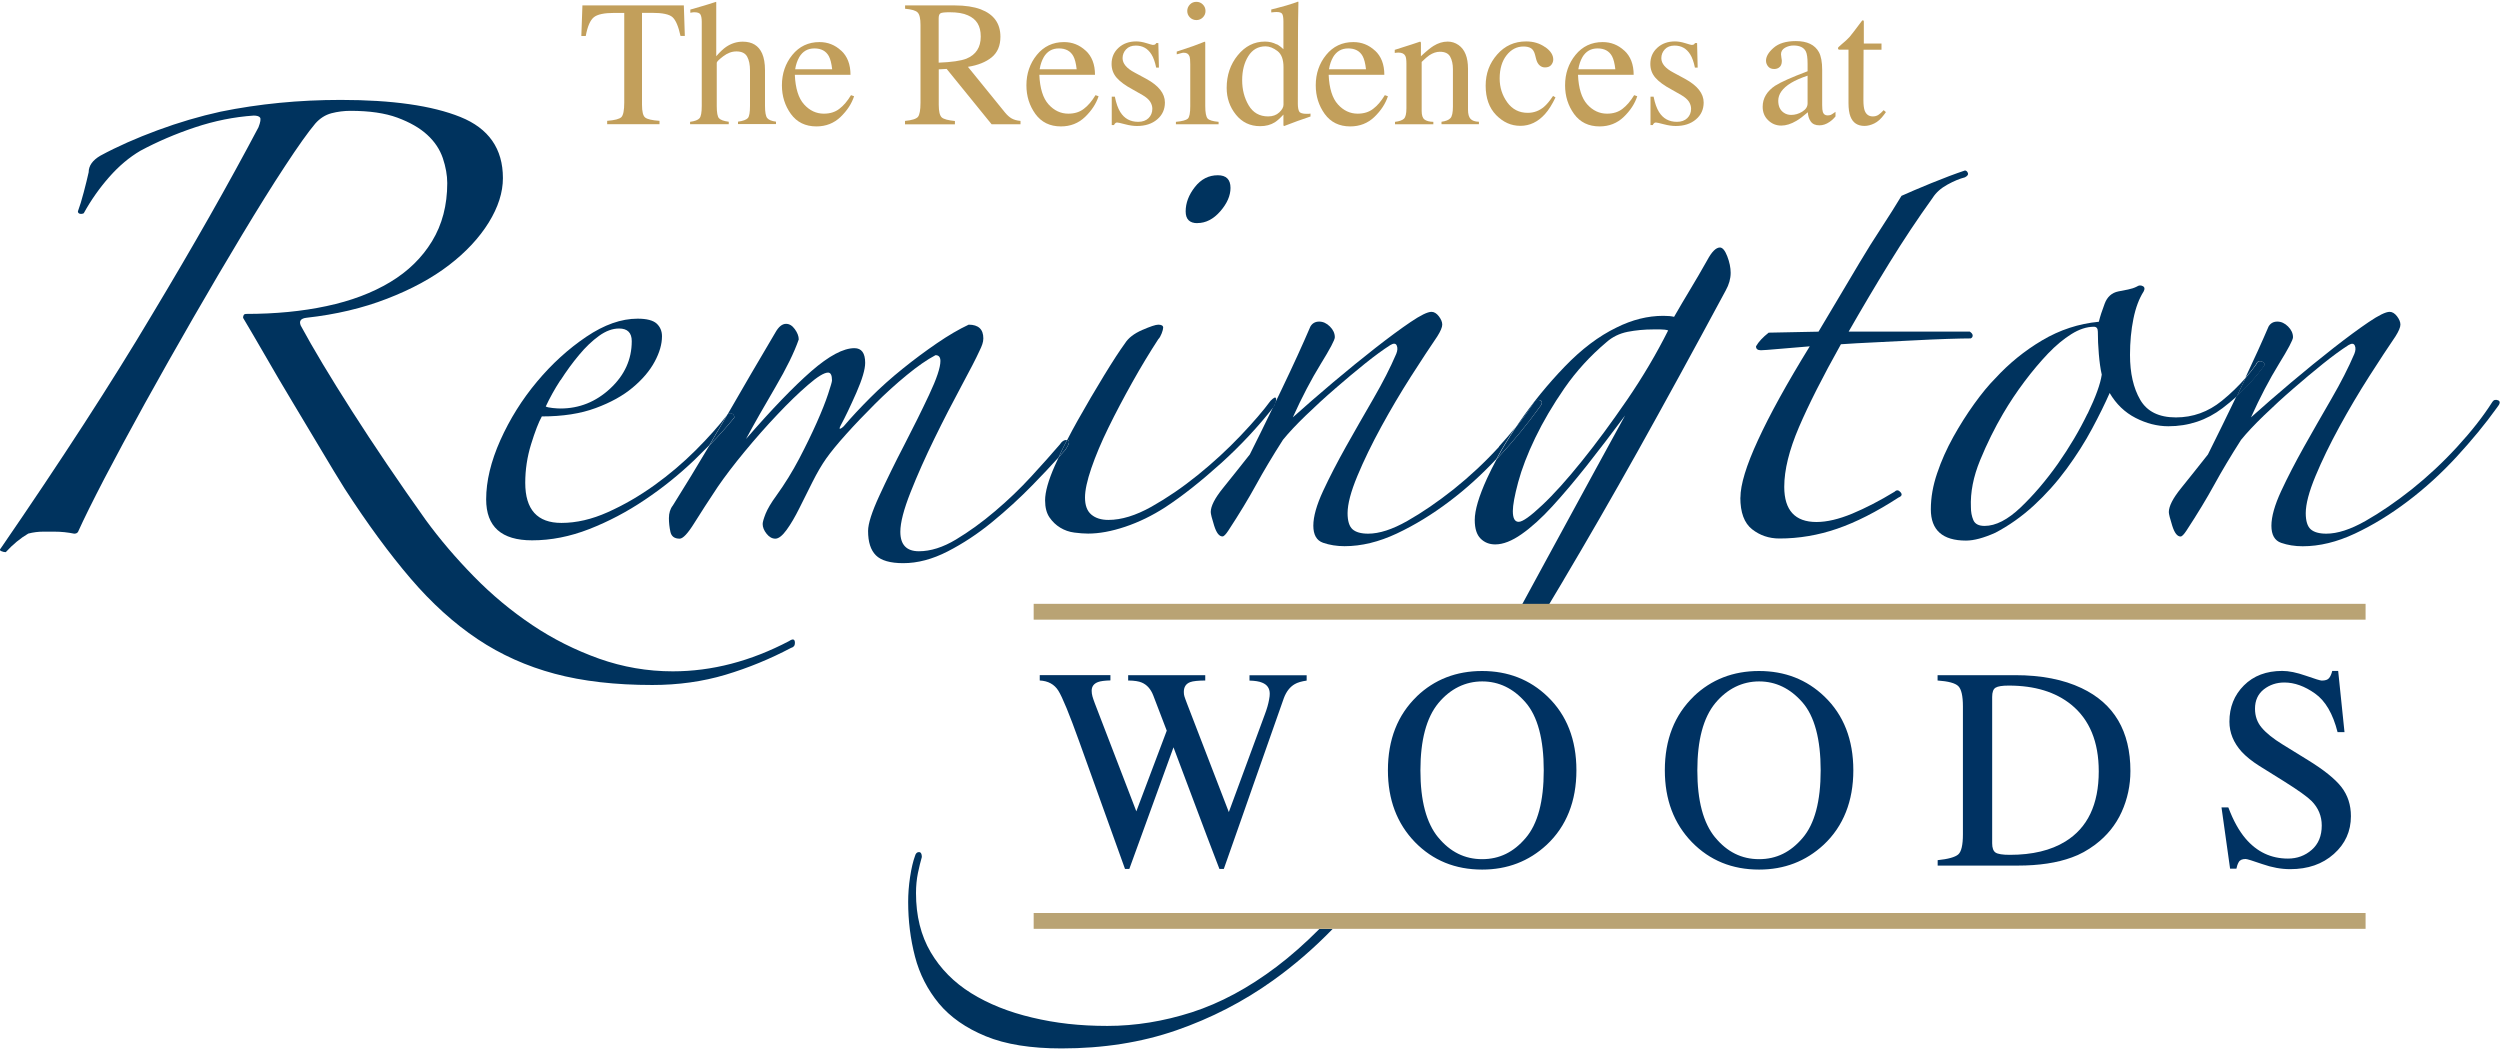 <?xml version="1.0" encoding="UTF-8"?>
<svg id="logos" xmlns="http://www.w3.org/2000/svg" viewBox="0 0 300 126">
  <defs>
    <style>
      .cls-1 {
        fill: #b9a374;
      }

      .cls-1, .cls-2, .cls-3, .cls-4 {
        stroke-width: 0px;
      }

      .cls-2 {
        fill: #c29f5b;
      }

      .cls-3 {
        fill: #00335e;
      }

      .cls-4 {
        fill: #003262;
      }
    </style>
  </defs>
  <g>
    <path class="cls-4" d="m133.25,81.01v.64c-.69.02-1.17.08-1.47.19-.52.19-.78.54-.78,1.05,0,.22.03.44.09.66.06.21.15.49.28.83l4.99,12.98,3.65-9.68-1.62-4.23c-.3-.77-.76-1.28-1.37-1.54-.36-.16-.9-.24-1.64-.25v-.64h9.25v.64c-.87.01-1.46.07-1.79.19-.52.19-.78.58-.78,1.18,0,.2.02.38.07.53.04.15.16.46.34.94l4.99,12.95,4.32-11.72c.25-.66.42-1.25.51-1.77.06-.29.08-.53.08-.71,0-.64-.3-1.09-.91-1.33-.34-.15-.84-.23-1.52-.25v-.64h6.86v.64c-.62.09-1.09.23-1.42.42-.58.33-1.02.89-1.32,1.69l-3.62,10.29-1.39,3.97-2.19,6.23h-.53l-1.51-3.95-4-10.64-5.3,14.59h-.52l-2.57-7.15-2.91-8.1c-1.2-3.34-2.04-5.38-2.52-6.14-.48-.76-1.22-1.17-2.23-1.22v-.64h8.46Z"/>
    <path class="cls-4" d="m170.01,83.57c2.12-2.03,4.74-3.05,7.84-3.05s5.73,1.02,7.86,3.07c2.3,2.21,3.46,5.17,3.46,8.85s-1.19,6.72-3.57,8.94c-2.14,1.98-4.72,2.97-7.74,2.97-3.24,0-5.92-1.1-8.06-3.29-2.17-2.24-3.25-5.11-3.25-8.62,0-3.69,1.16-6.64,3.47-8.87Zm2.58,16.92c1.43,1.74,3.18,2.61,5.27,2.61s3.78-.85,5.22-2.54c1.45-1.69,2.17-4.4,2.17-8.12s-.73-6.49-2.19-8.16c-1.46-1.68-3.2-2.51-5.2-2.51s-3.82.87-5.26,2.61c-1.43,1.74-2.15,4.43-2.15,8.07s.71,6.31,2.14,8.05Z"/>
    <path class="cls-4" d="m203.24,83.57c2.12-2.03,4.74-3.05,7.84-3.05s5.73,1.02,7.86,3.07c2.3,2.21,3.46,5.17,3.46,8.85s-1.19,6.72-3.57,8.94c-2.14,1.98-4.72,2.97-7.74,2.97-3.24,0-5.92-1.1-8.06-3.29-2.17-2.24-3.25-5.11-3.25-8.62,0-3.69,1.16-6.64,3.47-8.87Zm2.58,16.92c1.43,1.74,3.18,2.61,5.27,2.61s3.78-.85,5.22-2.54c1.45-1.69,2.17-4.4,2.17-8.12s-.73-6.49-2.19-8.16-3.2-2.51-5.2-2.51-3.82.87-5.26,2.61c-1.43,1.74-2.15,4.43-2.15,8.07s.71,6.31,2.14,8.05Z"/>
    <path class="cls-4" d="m232.52,103.22c1.26-.13,2.08-.36,2.46-.68.38-.32.57-1.13.57-2.42v-15.36c0-1.26-.19-2.07-.56-2.43s-1.2-.58-2.48-.67v-.64h9.31c3.14,0,5.79.52,7.96,1.55,3.91,1.85,5.87,5.17,5.87,9.95,0,1.72-.35,3.36-1.05,4.91s-1.76,2.86-3.18,3.93c-.9.67-1.83,1.19-2.8,1.53-1.77.65-3.93.98-6.51.98h-9.59v-.64Zm6.95-.91c.28.18.85.27,1.71.27,2.7,0,4.92-.53,6.66-1.6,2.67-1.64,4.01-4.45,4.01-8.42,0-3.54-1.1-6.21-3.3-8-1.89-1.53-4.39-2.29-7.5-2.29-.78,0-1.3.08-1.58.25-.28.17-.41.54-.41,1.11v17.57c0,.56.14.93.41,1.11Z"/>
    <path class="cls-4" d="m267.41,96.91c.58,1.55,1.27,2.79,2.05,3.71,1.37,1.61,3.07,2.41,5.1,2.41,1.1,0,2.05-.35,2.85-1.05.8-.7,1.2-1.67,1.2-2.92,0-1.12-.4-2.1-1.21-2.93-.53-.53-1.64-1.32-3.33-2.38l-2.95-1.84c-.89-.56-1.59-1.13-2.12-1.7-.98-1.09-1.47-2.29-1.47-3.61,0-1.74.58-3.19,1.74-4.35s2.69-1.74,4.6-1.74c.79,0,1.73.19,2.84.58,1.11.39,1.74.58,1.9.58.43,0,.72-.1.88-.3.16-.2.29-.49.38-.86h.71l.76,7.35h-.83c-.56-2.21-1.46-3.76-2.71-4.64-1.24-.88-2.47-1.32-3.68-1.32-.94,0-1.77.28-2.47.83-.7.56-1.05,1.33-1.05,2.32,0,.89.27,1.65.81,2.28.54.64,1.37,1.31,2.51,2.01l3.03,1.87c1.9,1.17,3.24,2.24,4.01,3.22.77.99,1.15,2.16,1.15,3.51,0,1.81-.68,3.32-2.05,4.54s-3.11,1.82-5.24,1.82c-1.07,0-2.18-.2-3.35-.61s-1.83-.61-2-.61c-.4,0-.68.12-.82.37-.14.25-.23.51-.28.79h-.76l-1.03-7.35h.79Z"/>
  </g>
  <g>
    <path class="cls-3" d="m94.69,76.93c-4.61,2.42-9.26,3.63-13.95,3.63-3.05,0-6-.51-8.85-1.52-2.85-1.02-5.53-2.36-8.03-4.04-2.5-1.68-4.83-3.61-6.97-5.8-2.15-2.19-4.08-4.45-5.8-6.8-3.28-4.61-6.23-8.97-8.85-13.07-2.62-4.1-4.67-7.52-6.15-10.26-.23-.55,0-.86.7-.94,3.52-.39,6.74-1.15,9.67-2.29,2.93-1.13,5.41-2.48,7.44-4.04,2.03-1.56,3.61-3.26,4.75-5.1,1.13-1.83,1.7-3.61,1.7-5.33,0-3.52-1.7-5.96-5.1-7.33-3.4-1.37-8.19-2.05-14.36-2.05-5,0-9.81.47-14.42,1.41-2.5.55-5.02,1.29-7.56,2.23-2.54.94-4.83,1.95-6.86,3.05-.94.55-1.41,1.21-1.41,1.99-.16.7-.35,1.51-.59,2.4-.23.9-.47,1.66-.7,2.29,0,.16.08.25.23.29.16.04.31.02.47-.06.86-1.56,1.88-3.01,3.05-4.34,1.17-1.33,2.42-2.38,3.75-3.16,2.03-1.09,4.22-2.03,6.56-2.81,2.34-.78,4.69-1.25,7.03-1.41.39,0,.64.08.76.23.12.16.06.55-.18,1.17-3.59,6.8-7.85,14.3-12.78,22.5C13.35,45.99,7.29,55.32.1,65.79c-.16.16-.14.27.06.35.19.08.37.12.53.12.86-.94,1.76-1.68,2.7-2.23.62-.16,1.21-.23,1.76-.23h1.41c.39,0,.78.02,1.17.06.39.04.78.1,1.17.18.23,0,.39-.08.47-.23.7-1.56,1.76-3.69,3.16-6.39,1.41-2.7,3.03-5.7,4.86-9.02,1.84-3.32,3.77-6.74,5.8-10.26,2.03-3.52,3.98-6.84,5.86-9.96,1.88-3.12,3.59-5.88,5.16-8.26,1.56-2.38,2.77-4.08,3.63-5.1.55-.62,1.19-1.03,1.93-1.23.74-.19,1.5-.29,2.29-.29,2.27,0,4.14.27,5.63.82,1.48.55,2.68,1.23,3.57,2.05.9.82,1.52,1.76,1.88,2.81.35,1.05.53,2.05.53,2.99,0,2.66-.61,4.98-1.82,6.97-1.21,1.99-2.89,3.63-5.04,4.92-2.15,1.29-4.69,2.25-7.62,2.87-2.93.63-6.15.94-9.67.94-.23,0-.35.16-.35.47.7,1.17,1.58,2.68,2.64,4.51,1.05,1.84,2.17,3.73,3.34,5.68,1.17,1.95,2.3,3.85,3.4,5.68,1.09,1.84,2.03,3.38,2.81,4.63,2.73,4.22,5.37,7.81,7.91,10.78,2.54,2.97,5.22,5.39,8.03,7.27,2.81,1.88,5.9,3.26,9.26,4.16,3.36.9,7.27,1.35,11.72,1.35,3.12,0,6.05-.41,8.79-1.23,2.73-.82,5.35-1.9,7.85-3.22.31-.08.47-.27.47-.59,0-.47-.23-.55-.7-.23Z"/>
    <path class="cls-3" d="m87.26,49.79c-1.01,1.32-2.26,2.72-3.77,4.23s-3.18,2.93-4.98,4.22c-1.8,1.29-3.65,2.36-5.57,3.22-1.92.86-3.77,1.29-5.57,1.29-2.89,0-4.34-1.6-4.34-4.81,0-1.56.23-3.11.7-4.63.47-1.52.9-2.64,1.29-3.34,2.5,0,4.65-.33,6.45-1,1.8-.66,3.28-1.48,4.45-2.46,1.17-.98,2.05-2.01,2.64-3.11.59-1.09.88-2.11.88-3.05,0-.62-.22-1.13-.64-1.52-.43-.39-1.19-.59-2.29-.59-1.95,0-4,.72-6.15,2.17-2.15,1.45-4.12,3.24-5.92,5.39-1.8,2.15-3.26,4.49-4.4,7.03-1.13,2.54-1.7,4.9-1.7,7.09,0,3.28,1.83,4.92,5.51,4.92,2.27,0,4.55-.45,6.86-1.35,2.3-.9,4.53-2.07,6.68-3.52,2.15-1.44,4.14-3.05,5.98-4.81.61-.59,1.19-1.17,1.75-1.74.61-1.03,1.22-2.07,1.83-3.12.1-.18.21-.36.31-.54Zm-20-4.15c.7-1.09,1.44-2.11,2.23-3.05.78-.94,1.58-1.7,2.4-2.29s1.62-.88,2.4-.88c1.01,0,1.52.51,1.52,1.52,0,2.19-.86,4.08-2.58,5.68-1.72,1.6-3.71,2.4-5.98,2.4-.23,0-.55-.02-.94-.06-.39-.04-.66-.1-.82-.18.47-1.01,1.05-2.07,1.76-3.16Z"/>
    <path class="cls-3" d="m127.15,53.37c-.94,1.1-2.07,2.36-3.4,3.81-1.33,1.45-2.77,2.83-4.34,4.16-1.56,1.33-3.13,2.46-4.69,3.4-1.56.94-3.05,1.41-4.45,1.41-1.49,0-2.23-.78-2.23-2.34,0-1.09.41-2.68,1.23-4.75.82-2.07,1.78-4.22,2.87-6.45,1.09-2.23,2.17-4.32,3.22-6.27,1.05-1.95,1.78-3.36,2.17-4.22.16-.31.27-.59.35-.82.08-.23.12-.47.12-.7,0-1.09-.59-1.64-1.76-1.64-1.17.55-2.44,1.29-3.81,2.23-1.37.94-2.74,1.95-4.1,3.05-1.37,1.1-2.66,2.25-3.87,3.46-1.21,1.21-2.29,2.36-3.22,3.46-.16.16-.29.25-.41.29-.12.04-.1-.1.06-.41.55-1.01,1.17-2.32,1.88-3.93.7-1.6,1.05-2.79,1.05-3.57,0-1.17-.43-1.76-1.29-1.76-1.33,0-3.05.92-5.16,2.75-2.11,1.84-4.73,4.55-7.85,8.15,1.01-1.88,2.19-3.94,3.52-6.21,1.33-2.27,2.27-4.18,2.81-5.74,0-.39-.16-.8-.47-1.23-.31-.43-.66-.64-1.05-.64-.47,0-.9.35-1.29,1.05-1.93,3.26-3.86,6.56-5.78,9.9.01-.02.03-.03.04-.05.16-.16.33-.19.53-.12.19.08.29.23.29.47-.88,1.09-1.89,2.21-3,3.36-1.44,2.44-2.9,4.83-4.38,7.19-.31.39-.47.9-.47,1.52,0,.55.06,1.1.18,1.64.12.55.49.82,1.11.82.39,0,.98-.62,1.76-1.88.78-1.25,1.72-2.7,2.81-4.34.86-1.25,1.93-2.66,3.22-4.22,1.29-1.56,2.6-3.05,3.93-4.45,1.33-1.41,2.56-2.6,3.69-3.57,1.13-.98,1.93-1.47,2.4-1.47.31,0,.47.31.47.94,0,.16-.16.7-.47,1.64-.31.94-.76,2.07-1.35,3.4-.59,1.33-1.29,2.77-2.11,4.34-.82,1.56-1.74,3.05-2.75,4.45-.63.86-1.05,1.58-1.29,2.17-.23.59-.35,1-.35,1.23,0,.39.16.78.47,1.17.31.39.66.59,1.05.59s.84-.35,1.35-1.05c.51-.7,1.01-1.56,1.52-2.58.51-1.01,1.03-2.07,1.58-3.16.55-1.09,1.09-2.03,1.64-2.81.55-.78,1.35-1.76,2.4-2.93,1.05-1.17,2.21-2.38,3.46-3.63,1.25-1.25,2.52-2.4,3.81-3.46s2.44-1.86,3.46-2.4c.39,0,.59.23.59.7,0,.78-.45,2.13-1.35,4.04-.9,1.92-1.9,3.93-2.99,6.04-1.1,2.11-2.09,4.14-2.99,6.09-.9,1.95-1.35,3.36-1.35,4.22,0,1.33.31,2.3.94,2.93.62.62,1.72.94,3.28.94,1.72,0,3.5-.47,5.33-1.41,1.83-.94,3.61-2.11,5.33-3.52,1.72-1.41,3.34-2.89,4.86-4.45,1.16-1.19,2.19-2.28,3.1-3.29.32-.69.67-1.39,1.03-2.1-.3-.06-.61.13-.91.59Z"/>
    <path class="cls-3" d="m87.83,49.62c-.2-.08-.37-.04-.53.12-.01.02-.03.03-.04.05-.1.18-.21.36-.31.54-.61,1.05-1.22,2.09-1.83,3.12,1.11-1.14,2.12-2.26,3-3.36,0-.23-.1-.39-.29-.47Z"/>
    <path class="cls-3" d="m153.11,47.8c-.04-.19-.25-.1-.64.29-.86,1.17-2.07,2.58-3.63,4.22-1.56,1.64-3.26,3.2-5.1,4.69-1.84,1.49-3.69,2.75-5.57,3.81-1.88,1.05-3.59,1.58-5.16,1.58-.86,0-1.54-.21-2.05-.64-.51-.43-.76-1.11-.76-2.05,0-.86.25-2.03.76-3.52.51-1.48,1.19-3.11,2.05-4.86.86-1.76,1.82-3.57,2.87-5.45,1.05-1.88,2.09-3.59,3.11-5.16.16-.16.29-.39.41-.7.12-.31.18-.55.18-.7,0-.23-.2-.35-.59-.35-.31,0-.96.22-1.93.64-.98.43-1.66.96-2.05,1.58-.63.86-1.47,2.15-2.52,3.87-1.05,1.72-2.11,3.52-3.16,5.39-.45.79-.86,1.57-1.26,2.34,0,0,.02,0,.03,0,.31.08.23.47-.23,1.17-.26.3-.54.61-.83.93-.16.34-.31.67-.46,1-.78,1.76-1.17,3.15-1.17,4.16,0,.86.18,1.54.53,2.05.35.51.78.92,1.29,1.23.51.31,1.07.51,1.7.59.62.08,1.17.12,1.64.12,1.33,0,2.81-.27,4.45-.82,1.64-.55,3.24-1.33,4.81-2.34,2.03-1.33,4.26-3.09,6.68-5.27,2.37-2.14,4.47-4.4,6.32-6.76.08-.17.16-.33.24-.5.06-.22.08-.4.06-.53Z"/>
    <path class="cls-3" d="m143.68,26.77c1.01,0,1.93-.47,2.75-1.41.82-.94,1.23-1.88,1.23-2.81,0-1.01-.51-1.52-1.52-1.52-1.1,0-2.01.47-2.75,1.41-.74.94-1.11,1.92-1.11,2.93,0,.94.47,1.41,1.41,1.41Z"/>
    <path class="cls-3" d="m128.09,52.78s-.02,0-.03,0c-.37.71-.71,1.41-1.03,2.1.29-.32.57-.63.83-.93.47-.7.55-1.09.23-1.17Z"/>
    <path class="cls-3" d="m179.89,53.61c-1.72,1.88-3.54,3.57-5.45,5.1-1.92,1.52-3.77,2.79-5.57,3.81-1.8,1.02-3.36,1.52-4.69,1.52-.86,0-1.49-.18-1.88-.53-.39-.35-.59-1-.59-1.93,0-1.09.39-2.58,1.17-4.45.78-1.88,1.74-3.85,2.87-5.92,1.13-2.07,2.32-4.08,3.57-6.04,1.25-1.95,2.3-3.55,3.16-4.81.39-.62.59-1.09.59-1.41s-.14-.64-.41-1c-.27-.35-.57-.53-.88-.53-.47,0-1.31.41-2.52,1.23-1.21.82-2.62,1.86-4.22,3.11-1.6,1.25-3.28,2.62-5.04,4.1-1.76,1.49-3.38,2.89-4.86,4.22,1.09-2.42,2.21-4.55,3.34-6.39,1.13-1.83,1.7-2.91,1.7-3.22,0-.47-.2-.9-.59-1.29-.39-.39-.82-.59-1.29-.59s-.82.2-1.05.59c-.94,2.19-2.07,4.67-3.4,7.44-.28.57-.55,1.14-.82,1.7-.03.11-.07.22-.12.35-.04.05-.08.1-.12.15-.96,1.98-1.89,3.88-2.81,5.71-1.17,1.49-2.25,2.83-3.22,4.04-.98,1.21-1.47,2.17-1.47,2.87,0,.23.14.78.41,1.64.27.86.6,1.29,1,1.29.16,0,.39-.23.7-.7,1.33-2.03,2.44-3.87,3.34-5.51.9-1.64,1.97-3.44,3.22-5.39.7-.86,1.62-1.84,2.75-2.93,1.13-1.09,2.3-2.17,3.52-3.22,1.21-1.05,2.4-2.05,3.57-2.99s2.19-1.68,3.05-2.23c.39-.23.64-.21.76.06.12.27.1.61-.06,1-.7,1.64-1.62,3.44-2.75,5.39-1.13,1.95-2.23,3.87-3.28,5.74-1.05,1.88-1.97,3.65-2.75,5.33-.78,1.68-1.17,3.07-1.17,4.16s.39,1.78,1.17,2.05c.78.27,1.64.41,2.58.41,2.03,0,4.12-.51,6.27-1.52,2.15-1.01,4.26-2.3,6.33-3.87,1.98-1.49,3.84-3.19,5.61-5.07.67-1.23,1.43-2.5,2.29-3.79-.61.75-1.27,1.52-1.98,2.3Z"/>
    <path class="cls-3" d="m153.06,48.33c-.08.17-.16.34-.24.5.04-.05.08-.1.12-.15.05-.13.09-.24.12-.35Z"/>
    <path class="cls-3" d="m187.63,69.6c2.81-4.73,5.78-9.88,8.91-15.47,3.12-5.59,6.64-12.01,10.55-19.28.39-.7.59-1.41.59-2.11,0-.62-.14-1.29-.41-1.99-.27-.7-.57-1.05-.88-1.05-.47,0-.98.51-1.52,1.52-.7,1.25-1.39,2.42-2.05,3.52-.66,1.1-1.31,2.19-1.93,3.28-.31-.08-.74-.12-1.29-.12-1.88,0-3.75.47-5.63,1.41-2.11,1.02-4.18,2.58-6.21,4.69-2.03,2.11-3.85,4.34-5.45,6.68-.14.21-.28.42-.42.63.85-1.06,1.6-2.09,2.24-3.09.16-.23.39-.29.7-.18.31.12.27.41-.12.88-1.41,1.95-3.03,3.93-4.86,5.92-.08.09-.17.17-.25.26-.42.78-.81,1.56-1.16,2.32-.98,2.15-1.47,3.81-1.47,4.98,0,1.02.23,1.76.7,2.23.47.47,1.05.7,1.76.7.94,0,1.99-.41,3.16-1.23,1.17-.82,2.4-1.93,3.69-3.34,1.29-1.41,2.68-3.05,4.16-4.92,1.48-1.88,3.01-3.87,4.57-5.98-.78,1.41-2.01,3.65-3.69,6.74-1.68,3.09-3.57,6.56-5.68,10.43-1.05,1.93-2.12,3.9-3.21,5.91h3.21c.66-1.1,1.33-2.21,1.99-3.33Zm2.17-14.24c-1.76,2.19-3.34,3.95-4.75,5.27-1.41,1.33-2.34,1.99-2.81,1.99s-.7-.43-.7-1.29c0-.7.21-1.86.64-3.46.43-1.6,1.11-3.38,2.05-5.33.94-1.95,2.11-3.94,3.52-5.98,1.41-2.03,3.09-3.87,5.04-5.51.7-.62,1.54-1.03,2.52-1.23.98-.19,2.01-.29,3.11-.29h.82c.39,0,.7.04.94.12-1.41,2.81-3.05,5.59-4.92,8.32-1.88,2.74-3.69,5.2-5.45,7.38Z"/>
    <path class="cls-3" d="m153.17,116.02c-3.36,2.54-6.74,4.35-10.14,5.45-3.4,1.09-6.78,1.64-10.14,1.64s-6.21-.33-9.02-1c-2.81-.66-5.25-1.64-7.33-2.93-2.07-1.29-3.69-2.93-4.86-4.92-1.17-1.99-1.76-4.36-1.76-7.09,0-.86.08-1.66.23-2.4.16-.74.31-1.39.47-1.93,0-.39-.12-.59-.35-.59s-.39.16-.47.47c-.23.62-.43,1.46-.59,2.52-.16,1.05-.23,2.05-.23,2.99,0,2.27.27,4.45.82,6.56.55,2.11,1.51,3.98,2.87,5.63,1.37,1.64,3.24,2.95,5.63,3.93,2.38.98,5.41,1.46,9.08,1.46,5,0,9.59-.72,13.77-2.17,4.18-1.45,8.05-3.44,11.6-5.98,2.55-1.82,4.94-3.89,7.17-6.19h-1.59c-1.71,1.72-3.43,3.24-5.16,4.55Z"/>
    <path class="cls-3" d="m184.7,48.92c.39-.47.43-.76.12-.88-.31-.12-.55-.06-.7.18-.64,1-1.39,2.03-2.24,3.09-.86,1.29-1.62,2.56-2.29,3.79.08-.09.17-.17.25-.26,1.83-1.99,3.46-3.96,4.86-5.92Z"/>
    <path class="cls-3" d="m208.84,59.7c0,1.8.47,3.07,1.41,3.81s2.03,1.11,3.28,1.11c2.34,0,4.65-.39,6.92-1.17,2.27-.78,4.73-2.03,7.38-3.75.39-.16.47-.37.23-.64-.23-.27-.47-.29-.7-.06-1.8,1.1-3.5,1.97-5.1,2.64-1.6.66-3.03,1-4.28,1-2.58,0-3.87-1.41-3.87-4.22,0-2.03.59-4.41,1.76-7.15,1.17-2.73,2.85-6.05,5.04-9.96,1.17-.08,2.54-.16,4.1-.23,1.56-.08,3.09-.16,4.57-.23,1.48-.08,2.85-.14,4.1-.18,1.25-.04,2.19-.06,2.81-.06.16-.08.23-.19.23-.35s-.12-.31-.35-.47h-14.53c1.56-2.73,3.18-5.47,4.86-8.2,1.68-2.73,3.42-5.35,5.22-7.85.39-.62.98-1.15,1.76-1.58.78-.43,1.48-.72,2.11-.88.31-.16.43-.33.35-.53-.08-.19-.2-.29-.35-.29-1.17.39-2.52.9-4.04,1.52-1.52.63-2.72,1.13-3.57,1.52-.7,1.17-1.51,2.44-2.4,3.81-.9,1.37-1.78,2.77-2.64,4.22-.86,1.45-1.72,2.89-2.58,4.34-.86,1.45-1.64,2.75-2.34,3.93l-5.98.12c-.7.55-1.21,1.09-1.52,1.64,0,.31.19.47.59.47.23,0,1.03-.06,2.4-.18,1.37-.12,2.52-.21,3.46-.29-2.74,4.45-4.81,8.2-6.21,11.25-1.41,3.05-2.11,5.35-2.11,6.91Z"/>
    <path class="cls-3" d="m269.45,45.37c-.83.96-1.77,1.87-2.83,2.73-1.64,1.33-3.48,1.99-5.51,1.99s-3.46-.7-4.28-2.11c-.82-1.41-1.23-3.2-1.23-5.39,0-1.56.14-3.01.41-4.34.27-1.33.68-2.42,1.23-3.28.16-.31.12-.53-.12-.64-.23-.12-.47-.1-.7.06-.31.16-.66.27-1.05.35-.39.08-.78.16-1.17.23-.78.16-1.33.64-1.64,1.47-.31.82-.55,1.54-.7,2.17-2.42.23-4.69.98-6.8,2.23-2.11,1.25-3.98,2.77-5.63,4.57-.78.78-1.62,1.8-2.52,3.05-.9,1.25-1.74,2.58-2.52,3.98-.78,1.41-1.43,2.85-1.93,4.34-.51,1.49-.76,2.93-.76,4.34,0,2.5,1.41,3.75,4.22,3.75.94,0,2.11-.31,3.52-.94,1.64-.86,3.18-1.95,4.63-3.28,1.44-1.33,2.75-2.79,3.93-4.4,1.17-1.6,2.19-3.2,3.05-4.81.86-1.6,1.56-3.03,2.11-4.28.78,1.33,1.82,2.33,3.11,2.99,1.29.66,2.6,1,3.93,1,2.42,0,4.59-.72,6.5-2.17.61-.46,1.18-.94,1.73-1.43.15-.31.29-.61.44-.92.21-.43.4-.85.6-1.26Zm-18.94,4.25c-.98,2.03-2.17,4.04-3.57,6.04-1.41,1.99-2.89,3.73-4.45,5.22-1.56,1.49-3.01,2.23-4.34,2.23-.7,0-1.15-.23-1.35-.7-.2-.47-.29-.98-.29-1.52-.08-1.8.29-3.69,1.11-5.68.82-1.99,1.74-3.85,2.75-5.57.78-1.33,1.64-2.62,2.58-3.87.94-1.25,1.88-2.36,2.81-3.34.94-.98,1.88-1.76,2.81-2.34s1.83-.88,2.7-.88c.31,0,.47.2.47.59,0,.86.04,1.76.12,2.7.08.94.19,1.76.35,2.46-.16,1.1-.72,2.66-1.7,4.69Z"/>
    <path class="cls-3" d="m299.79,48.04c-.31-.12-.55-.06-.7.18-1.09,1.72-2.5,3.52-4.22,5.39-1.72,1.88-3.54,3.57-5.45,5.1-1.92,1.52-3.77,2.79-5.57,3.81-1.8,1.02-3.36,1.52-4.69,1.52-.86,0-1.49-.18-1.88-.53-.39-.35-.59-1-.59-1.93,0-1.09.39-2.58,1.17-4.45.78-1.88,1.74-3.85,2.87-5.92,1.13-2.07,2.32-4.08,3.57-6.04,1.25-1.95,2.3-3.55,3.16-4.81.39-.62.59-1.09.59-1.41s-.14-.64-.41-1c-.27-.35-.57-.53-.88-.53-.47,0-1.31.41-2.52,1.23-1.21.82-2.62,1.86-4.22,3.11-1.6,1.25-3.28,2.62-5.04,4.1-1.76,1.49-3.38,2.89-4.86,4.22,1.09-2.42,2.21-4.55,3.34-6.39,1.13-1.83,1.7-2.91,1.7-3.22,0-.47-.2-.9-.59-1.29-.39-.39-.82-.59-1.29-.59s-.82.2-1.05.59c-.79,1.85-1.73,3.91-2.8,6.18.45-.52.89-1.05,1.27-1.61.16-.39.41-.51.76-.35.35.16.37.39.06.7-.91,1.23-1.96,2.37-3.14,3.44-1.17,2.44-2.32,4.77-3.43,7-1.17,1.49-2.25,2.83-3.22,4.04-.98,1.21-1.47,2.17-1.47,2.87,0,.23.14.78.41,1.64.27.86.6,1.29,1,1.29.16,0,.39-.23.7-.7,1.33-2.03,2.44-3.87,3.34-5.51.9-1.64,1.97-3.44,3.22-5.39.7-.86,1.62-1.84,2.75-2.93,1.13-1.09,2.3-2.17,3.52-3.22,1.21-1.05,2.4-2.05,3.57-2.99s2.19-1.68,3.05-2.23c.39-.23.64-.21.76.06.12.27.1.61-.06,1-.7,1.64-1.62,3.44-2.75,5.39-1.13,1.95-2.23,3.87-3.28,5.74-1.05,1.88-1.97,3.65-2.75,5.33-.78,1.68-1.17,3.07-1.17,4.16s.39,1.78,1.17,2.05c.78.27,1.64.41,2.58.41,2.03,0,4.12-.51,6.27-1.52,2.15-1.01,4.26-2.3,6.33-3.87,2.07-1.56,4.02-3.34,5.86-5.33,1.83-1.99,3.46-3.96,4.86-5.92.39-.47.43-.76.12-.88Z"/>
    <path class="cls-3" d="m271.55,44.11c.31-.31.29-.55-.06-.7-.35-.16-.61-.04-.76.35-.39.55-.82,1.08-1.27,1.61-.2.42-.4.84-.6,1.26-.15.31-.29.61-.44.92,1.18-1.06,2.23-2.21,3.14-3.44Z"/>
  </g>
  <rect class="cls-1" x="124.04" y="72.46" width="159.83" height="1.9"/>
  <rect class="cls-1" x="124.04" y="109.56" width="159.83" height="1.9"/>
  <g>
    <path class="cls-2" d="m69.87.65h12.19l.12,3.66h-.52c-.25-1.15-.57-1.9-.96-2.25-.39-.35-1.21-.52-2.46-.52h-1.2v11.03c0,.83.13,1.35.39,1.54.26.2.83.33,1.71.39v.4h-6.28v-.4c.91-.07,1.48-.22,1.71-.45.22-.23.34-.81.34-1.74V1.55h-1.21c-1.19,0-2.01.17-2.44.52s-.76,1.09-.97,2.25h-.53l.13-3.66Z"/>
    <path class="cls-2" d="m82.81,14.62c.58-.08.95-.22,1.13-.43.18-.21.27-.7.27-1.47V2.62c0-.39-.05-.68-.15-.87-.1-.19-.35-.28-.74-.28-.08,0-.15,0-.23.02-.07.01-.16.02-.25.04v-.38c.31-.09.69-.2,1.14-.33s.77-.22.94-.28l1.01-.32.02.07v6.46c.44-.51.83-.88,1.18-1.12.62-.42,1.28-.63,2-.63,1.14,0,1.91.48,2.33,1.43.22.51.34,1.17.34,1.99v4.29c0,.74.09,1.23.26,1.45.17.22.52.37,1.06.44v.29h-4.56v-.29c.61-.08,1-.23,1.18-.43.18-.2.26-.69.26-1.46v-4.26c0-.68-.11-1.23-.34-1.65-.23-.42-.66-.63-1.29-.63-.55,0-1.08.2-1.59.59-.51.39-.77.65-.77.77v5.19c0,.79.09,1.28.27,1.47.18.2.57.34,1.17.42v.29h-4.64v-.29Z"/>
    <path class="cls-2" d="m100.94,6.07c.74.68,1.12,1.65,1.12,2.91h-6.68c.07,1.62.44,2.81,1.11,3.55.67.74,1.46,1.11,2.37,1.11.74,0,1.36-.19,1.86-.58.51-.38.97-.93,1.4-1.64l.37.13c-.29.89-.83,1.72-1.62,2.48-.79.76-1.76,1.14-2.9,1.14-1.32,0-2.34-.5-3.06-1.49-.72-1-1.08-2.14-1.08-3.44,0-1.41.42-2.63,1.25-3.65.83-1.02,1.92-1.54,3.26-1.54.99,0,1.86.34,2.6,1.03Zm-5.04.81c-.22.38-.39.86-.48,1.43h4.44c-.08-.7-.21-1.22-.4-1.57-.34-.62-.92-.93-1.73-.93s-1.41.35-1.83,1.06Z"/>
    <path class="cls-2" d="m108.6,14.51c.83-.08,1.34-.24,1.55-.48.2-.24.31-.81.31-1.71V2.99c0-.76-.11-1.25-.34-1.49-.23-.24-.73-.38-1.51-.45v-.4h5.97c1.24,0,2.28.16,3.11.47,1.57.6,2.36,1.69,2.36,3.29,0,1.07-.35,1.9-1.05,2.47-.7.57-1.65.95-2.85,1.14l4.44,5.47c.27.33.55.58.82.73s.62.25,1.05.29v.4h-3.47l-5.39-6.64-.95.05v4.25c0,.8.12,1.3.36,1.52.24.21.77.35,1.58.43v.4h-5.99v-.4Zm7.37-7.47c1.14-.47,1.72-1.35,1.72-2.65s-.51-2.1-1.54-2.55c-.55-.25-1.27-.37-2.18-.37-.61,0-.98.04-1.12.13-.14.09-.21.29-.21.61v5.31c1.55-.06,2.66-.22,3.33-.48Z"/>
    <path class="cls-2" d="m130.28,6.07c.74.68,1.12,1.65,1.12,2.91h-6.68c.07,1.62.44,2.81,1.11,3.55.67.74,1.46,1.11,2.37,1.11.74,0,1.36-.19,1.86-.58.51-.38.97-.93,1.4-1.64l.37.13c-.29.89-.83,1.72-1.62,2.48-.79.76-1.76,1.14-2.9,1.14-1.32,0-2.34-.5-3.06-1.49-.72-1-1.08-2.14-1.08-3.44,0-1.41.42-2.63,1.25-3.65.83-1.02,1.92-1.54,3.26-1.54.99,0,1.86.34,2.6,1.03Zm-5.04.81c-.22.38-.39.86-.48,1.43h4.44c-.08-.7-.21-1.22-.4-1.57-.34-.62-.92-.93-1.73-.93s-1.41.35-1.83,1.06Z"/>
    <path class="cls-2" d="m133.43,11.6h.35c.16.8.38,1.41.65,1.84.49.79,1.21,1.18,2.15,1.18.53,0,.94-.15,1.24-.44.3-.29.46-.67.46-1.13,0-.29-.09-.58-.26-.85-.18-.27-.48-.54-.93-.8l-1.18-.67c-.86-.46-1.5-.93-1.91-1.4-.41-.47-.61-1.02-.61-1.66,0-.79.28-1.43.84-1.94.56-.51,1.27-.76,2.12-.76.37,0,.78.07,1.23.21.45.14.7.21.75.21.13,0,.22-.02.27-.05s.11-.09.15-.17h.25l.07,2.94h-.33c-.14-.68-.33-1.21-.57-1.59-.44-.7-1.06-1.05-1.88-1.05-.49,0-.88.15-1.16.45-.28.3-.42.66-.42,1.06,0,.65.48,1.22,1.45,1.73l1.39.75c1.49.81,2.24,1.76,2.24,2.84,0,.83-.31,1.51-.93,2.03-.62.53-1.43.79-2.43.79-.42,0-.9-.07-1.43-.21s-.85-.21-.95-.21c-.08,0-.16.03-.22.09-.06.06-.11.13-.15.22h-.27v-3.4Z"/>
    <path class="cls-2" d="m141.12,14.62c.75-.07,1.22-.2,1.42-.38.2-.19.29-.69.29-1.51v-5.02c0-.46-.03-.77-.09-.95-.11-.29-.33-.43-.66-.43-.08,0-.15,0-.23.02-.07.01-.29.07-.64.17v-.33l.45-.15c1.23-.4,2.08-.7,2.57-.91.2-.08.32-.13.38-.13.01.05.02.1.02.16v7.56c0,.8.1,1.3.29,1.51.19.2.63.33,1.31.39v.29h-5.12v-.29Zm1.67-14.08c.21-.22.47-.32.78-.32s.56.11.77.32c.21.21.32.47.32.78s-.11.56-.32.77c-.21.21-.47.32-.77.32s-.57-.11-.78-.32c-.21-.21-.32-.47-.32-.77s.11-.56.32-.78Z"/>
    <path class="cls-2" d="m153.2,5.3c.28.15.55.35.81.61v-3.35c0-.43-.05-.72-.14-.88s-.32-.24-.68-.24c-.08,0-.16,0-.22.01s-.2.02-.42.04v-.35l.86-.22c.32-.08.63-.17.95-.26.32-.09.59-.18.83-.26.11-.03.3-.1.56-.2l.06.02-.02,1.11c0,.4-.01.81-.02,1.24,0,.42-.01.84-.01,1.26l-.02,8.6c0,.46.06.78.17.96.11.18.41.27.89.27.08,0,.15,0,.23,0,.08,0,.15-.01.23-.03v.35s-.55.19-1.53.53l-1.65.62-.07-.09v-1.29c-.39.43-.73.73-1.02.92-.51.32-1.1.47-1.78.47-1.19,0-2.16-.46-2.9-1.38-.74-.92-1.11-1.99-1.11-3.21,0-1.52.44-2.83,1.33-3.92.89-1.09,1.97-1.64,3.26-1.64.51,0,.98.11,1.41.34Zm.31,8.19c.34-.32.51-.63.51-.92v-4.52c0-.91-.24-1.56-.73-1.93s-.96-.56-1.43-.56c-.88,0-1.57.39-2.06,1.17-.49.78-.74,1.75-.74,2.89s.26,2.14.78,3.02c.52.88,1.3,1.33,2.34,1.33.55,0,.99-.16,1.33-.48Z"/>
    <path class="cls-2" d="m165,6.07c.74.68,1.12,1.65,1.12,2.91h-6.68c.07,1.62.44,2.81,1.11,3.55.67.74,1.46,1.11,2.37,1.11.74,0,1.36-.19,1.86-.58.51-.38.97-.93,1.4-1.64l.37.13c-.29.89-.83,1.72-1.62,2.48-.79.76-1.76,1.14-2.9,1.14-1.32,0-2.34-.5-3.06-1.49-.72-1-1.08-2.14-1.08-3.44,0-1.41.42-2.63,1.25-3.65s1.92-1.54,3.26-1.54c.99,0,1.86.34,2.6,1.03Zm-5.04.81c-.22.38-.39.86-.48,1.43h4.44c-.08-.7-.21-1.22-.4-1.57-.34-.62-.92-.93-1.73-.93s-1.41.35-1.83,1.06Z"/>
    <path class="cls-2" d="m167.42,14.62c.5-.06.85-.19,1.05-.37.2-.19.3-.6.3-1.25v-5.35c0-.45-.04-.76-.13-.94-.13-.26-.41-.4-.82-.4-.06,0-.13,0-.2.01s-.15.02-.25.03v-.37c.29-.08.97-.3,2.04-.65l.99-.33s.08.02.09.05c.01.04.02.08.02.15v1.55c.64-.6,1.15-1.02,1.51-1.24.55-.34,1.11-.52,1.7-.52.48,0,.91.14,1.3.41.76.53,1.14,1.48,1.14,2.85v4.92c0,.5.1.87.3,1.09.2.22.54.34,1.01.35v.29h-4.49v-.29c.51-.07.87-.21,1.07-.43.2-.21.3-.68.3-1.39v-4.49c0-.6-.11-1.1-.33-1.5s-.64-.59-1.24-.59c-.41,0-.83.14-1.26.42-.24.16-.54.43-.92.8v5.89c0,.51.11.84.34,1.02.22.17.58.27,1.06.28v.29h-4.6v-.29Z"/>
    <path class="cls-2" d="m185.44,5.66c.64.45.95.95.95,1.48,0,.23-.08.45-.24.65-.16.2-.41.3-.75.3-.25,0-.46-.08-.65-.25s-.32-.41-.41-.74l-.13-.51c-.09-.37-.25-.64-.47-.79-.23-.15-.54-.22-.92-.22-.8,0-1.48.35-2.03,1.05-.55.7-.83,1.63-.83,2.79,0,1.06.3,2.01.91,2.86.61.84,1.43,1.26,2.46,1.26.73,0,1.38-.24,1.95-.72.32-.27.69-.71,1.09-1.31l.29.18c-.4.84-.82,1.51-1.26,2-.85.94-1.83,1.41-2.95,1.41s-2.06-.43-2.91-1.29c-.84-.86-1.26-2.04-1.26-3.52s.46-2.7,1.38-3.75c.92-1.05,2.08-1.57,3.48-1.57.88,0,1.63.23,2.27.68Z"/>
    <path class="cls-2" d="m194.92,6.07c.74.68,1.12,1.65,1.12,2.91h-6.68c.07,1.62.44,2.81,1.11,3.55.67.74,1.46,1.11,2.37,1.11.74,0,1.36-.19,1.86-.58.5-.38.97-.93,1.4-1.64l.37.13c-.29.89-.83,1.72-1.62,2.48-.79.76-1.76,1.14-2.9,1.14-1.32,0-2.34-.5-3.06-1.49-.72-1-1.08-2.14-1.08-3.44,0-1.41.42-2.63,1.25-3.65s1.92-1.54,3.26-1.54c.99,0,1.86.34,2.6,1.03Zm-5.04.81c-.22.38-.39.86-.48,1.43h4.44c-.08-.7-.21-1.22-.4-1.57-.34-.62-.92-.93-1.73-.93s-1.41.35-1.83,1.06Z"/>
    <path class="cls-2" d="m198.08,11.6h.35c.16.8.38,1.41.65,1.84.49.79,1.21,1.18,2.15,1.18.52,0,.94-.15,1.24-.44.3-.29.46-.67.46-1.13,0-.29-.09-.58-.26-.85-.18-.27-.48-.54-.93-.8l-1.18-.67c-.86-.46-1.5-.93-1.91-1.4-.41-.47-.61-1.02-.61-1.66,0-.79.28-1.43.84-1.94.56-.51,1.27-.76,2.12-.76.37,0,.78.07,1.23.21.45.14.7.21.75.21.13,0,.22-.02.27-.05s.11-.09.15-.17h.25l.07,2.94h-.33c-.14-.68-.33-1.21-.57-1.59-.44-.7-1.06-1.05-1.88-1.05-.49,0-.88.15-1.16.45-.28.3-.42.66-.42,1.06,0,.65.48,1.22,1.45,1.73l1.39.75c1.49.81,2.24,1.76,2.24,2.84,0,.83-.31,1.51-.93,2.03-.62.53-1.43.79-2.43.79-.42,0-.9-.07-1.43-.21s-.85-.21-.95-.21c-.08,0-.16.03-.22.09-.06.06-.11.13-.15.22h-.27v-3.4Z"/>
    <path class="cls-2" d="m213.05,10.27c.65-.42,1.93-.99,3.86-1.72v-.89c0-.72-.07-1.21-.21-1.49-.24-.47-.73-.71-1.48-.71-.36,0-.7.09-1.02.27-.32.19-.48.45-.48.78,0,.08.02.23.05.43.04.2.05.33.05.38,0,.39-.13.67-.39.82-.15.09-.32.14-.53.14-.32,0-.56-.1-.73-.31-.17-.21-.25-.44-.25-.69,0-.49.3-1.01.91-1.54.61-.54,1.5-.81,2.67-.81,1.36,0,2.28.44,2.77,1.33.26.48.39,1.19.39,2.12v4.22c0,.41.03.69.08.84.09.27.28.41.57.41.16,0,.29-.03.4-.07.1-.05.29-.17.55-.36v.55c-.22.27-.47.5-.73.67-.39.27-.79.4-1.2.4-.48,0-.82-.15-1.04-.46s-.33-.68-.35-1.11c-.53.46-.99.81-1.37,1.03-.64.38-1.25.57-1.82.57-.6,0-1.13-.21-1.57-.64-.44-.42-.66-.96-.66-1.62,0-1.02.51-1.87,1.53-2.55Zm3.86-1.19c-.81.27-1.47.56-2,.88-1.01.62-1.52,1.33-1.52,2.13,0,.64.21,1.11.63,1.41.27.2.58.29.92.29.46,0,.91-.13,1.33-.39.42-.26.64-.59.64-.99v-3.34Z"/>
    <path class="cls-2" d="m225.78,5.21v.76h-2.15l-.02,6.06c0,.53.05.94.14,1.21.17.48.5.73.99.73.25,0,.47-.06.66-.18.19-.12.4-.31.64-.57l.27.23-.23.32c-.36.49-.75.84-1.16,1.04s-.8.3-1.18.3c-.83,0-1.39-.37-1.68-1.11-.16-.4-.24-.95-.24-1.66v-6.38h-1.15s-.06-.04-.08-.06c-.02-.02-.03-.05-.03-.08,0-.07.02-.12.05-.16s.13-.13.3-.27c.48-.4.83-.72,1.05-.97.21-.25.72-.91,1.51-1.97.09,0,.14,0,.16.02.02.01.03.07.03.16v2.59h2.13Z"/>
  </g>
</svg>